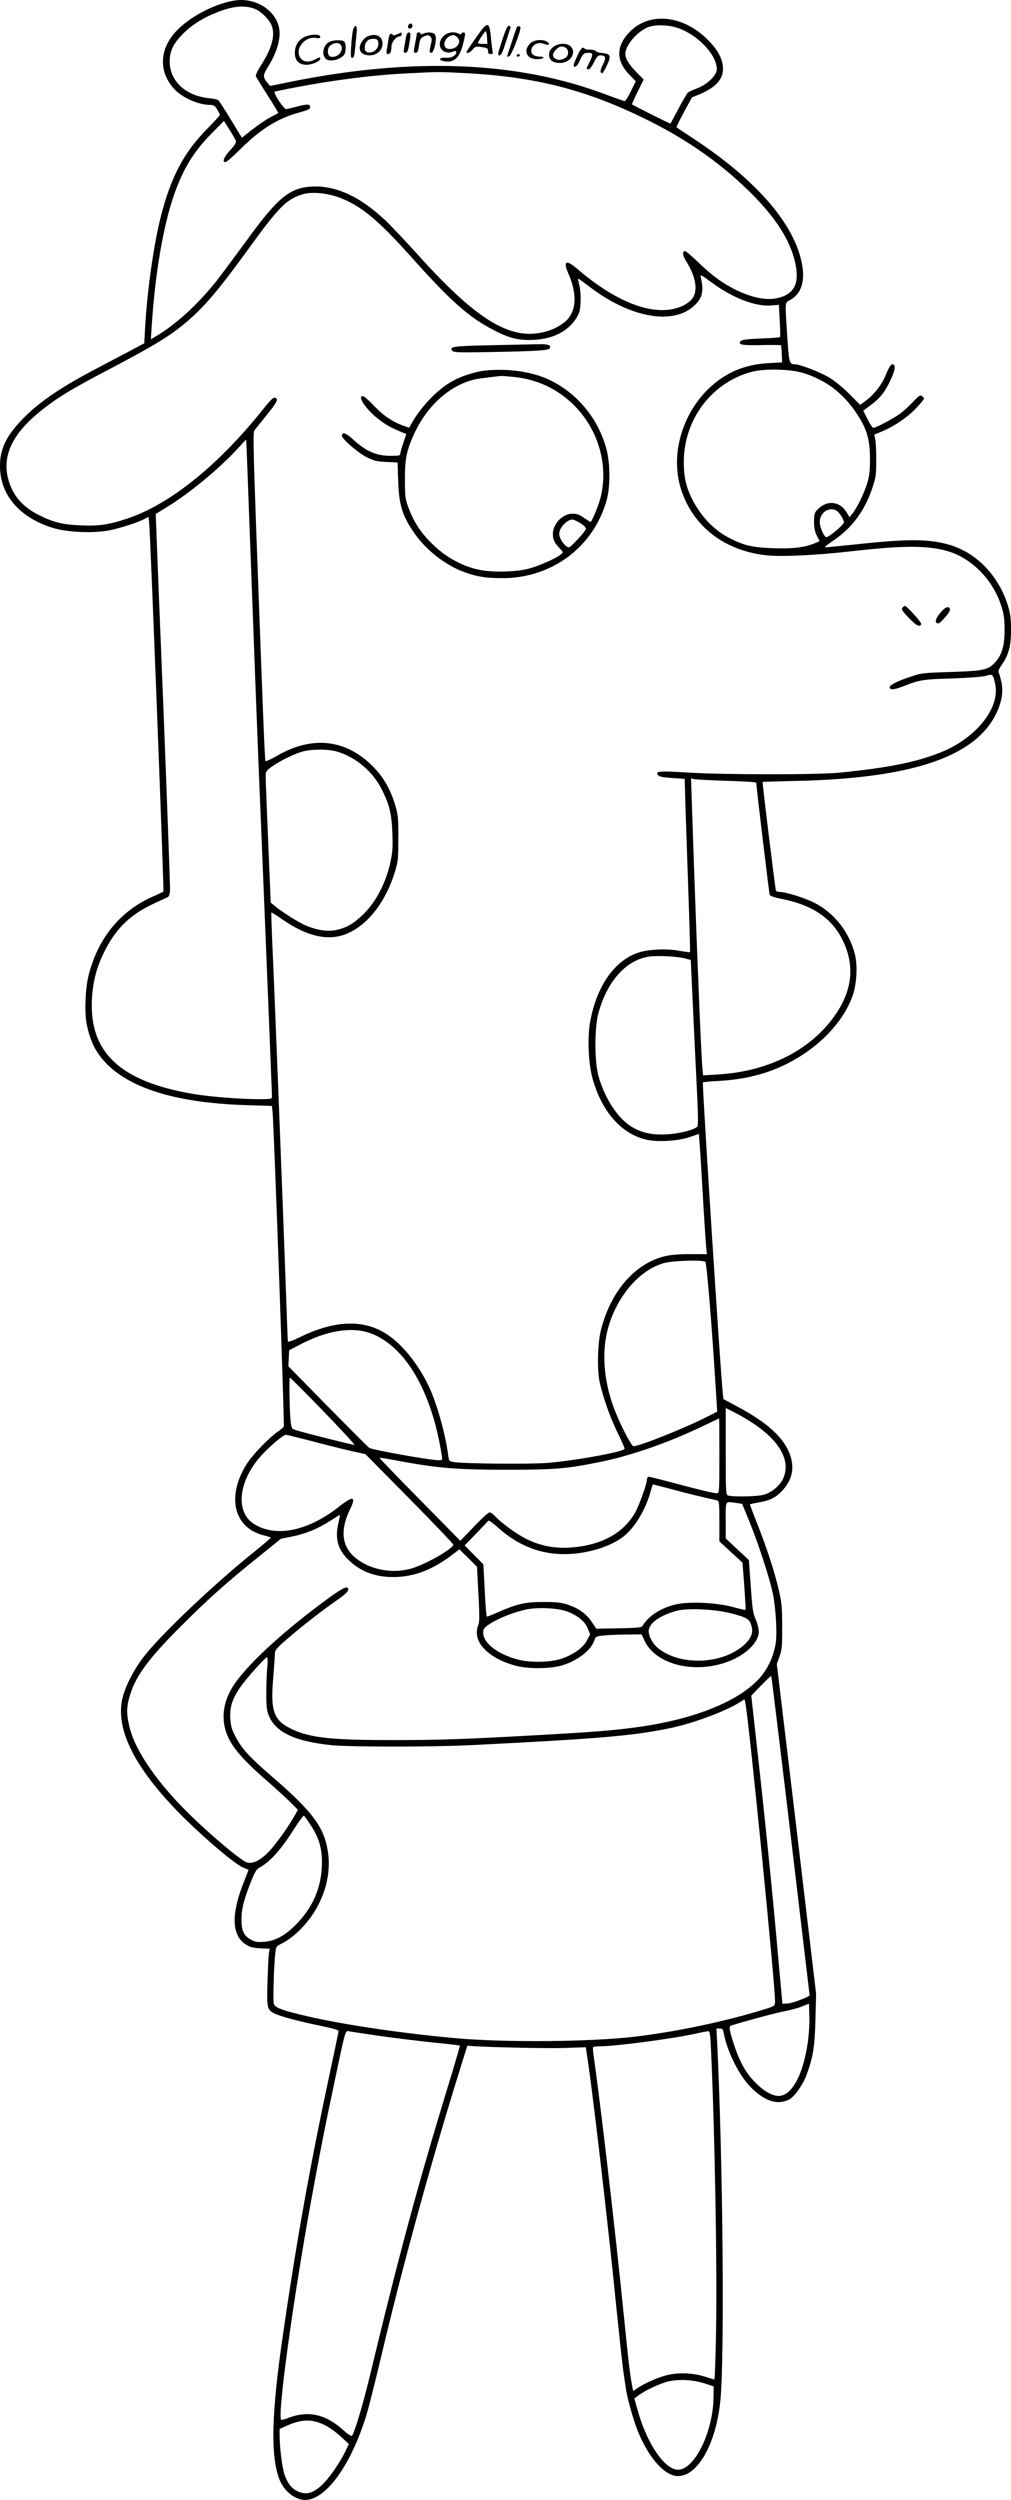 <?xml version="1.0" encoding="UTF-8"?>
<svg xmlns="http://www.w3.org/2000/svg" version="1.0" viewBox="0 0 795.452 1966.331" preserveAspectRatio="xMidYMid meet">
  <g transform="translate(-101,1982.534) scale(0.1,-0.1)" fill="#000000" stroke="none">
    <path d="M2848 19820 c-174 -31 -380 -147 -477 -269 -109 -139 -105 -301 10 -426 64 -69 191 -125 285 -125 26 0 36 -7 53 -36 12 -19 21 -39 21 -43 0 -4 -44 -52 -98 -107 -186 -188 -287 -380 -367 -693 -56 -223 -106 -576 -123 -866 l-7 -130 -115 -61 c-63 -33 -194 -102 -290 -153 -251 -133 -413 -243 -536 -365 -142 -142 -194 -246 -194 -386 0 -225 149 -402 410 -485 114 -37 323 -46 451 -21 91 19 212 58 271 87 l37 19 5 -53 c9 -85 117 -2889 112 -2894 -3 -3 -38 -20 -78 -37 -258 -112 -433 -324 -509 -614 -28 -106 -36 -304 -16 -397 23 -107 54 -180 105 -248 180 -237 566 -366 1149 -384 l202 -6 5 -41 c10 -75 95 -2463 89 -2481 -2 -5 -20 -21 -40 -35 -69 -46 -193 -173 -243 -246 -142 -214 -131 -434 27 -534 25 -16 70 -35 99 -41 30 -7 54 -15 54 -19 0 -3 -53 -48 -117 -100 -333 -266 -768 -680 -893 -850 -81 -109 -146 -245 -162 -338 -42 -248 126 -558 503 -928 177 -173 388 -350 450 -377 l45 -19 -36 -92 c-102 -253 -98 -420 11 -493 35 -23 56 -28 117 -32 l74 -3 -6 -32 c-3 -17 -8 -116 -11 -221 -7 -213 -4 -228 55 -257 46 -23 202 -64 370 -98 95 -20 135 -32 134 -41 -1 -8 -33 -162 -72 -344 -152 -710 -259 -1305 -366 -2045 -88 -604 -98 -928 -34 -1119 38 -116 146 -195 239 -176 163 34 346 309 458 685 17 58 69 267 116 465 165 697 384 1494 608 2215 l64 205 29 -2 c116 -10 590 -20 731 -16 l172 6 5 -34 c38 -219 173 -1377 236 -2018 23 -223 47 -449 55 -501 7 -52 17 -115 21 -140 12 -82 65 -264 99 -343 88 -206 209 -337 310 -337 158 0 303 263 334 605 32 361 19 1842 -25 2778 l-7 137 26 0 c21 0 26 -6 31 -35 27 -143 115 -322 204 -417 84 -89 169 -133 243 -126 28 3 62 14 77 25 45 33 100 114 128 188 51 139 65 225 70 440 l5 200 -154 1296 -155 1296 21 59 c19 52 22 80 21 234 0 155 -3 188 -27 292 -36 151 -90 317 -167 513 -34 86 -61 157 -59 159 2 1 35 8 73 15 84 15 130 37 177 88 74 77 98 162 74 256 -38 147 -173 277 -429 412 l-104 56 -6 57 c-19 185 -156 2316 -156 2433 0 3 53 9 118 12 211 11 386 55 549 138 246 125 437 324 511 531 33 95 41 236 18 329 -45 177 -168 331 -326 407 -82 40 -220 82 -266 82 -13 0 -26 5 -29 10 -5 8 -105 826 -105 855 0 1 118 5 263 8 911 20 1412 189 1576 532 42 87 56 168 41 241 -7 32 -16 67 -21 76 -7 13 -1 31 26 69 52 77 70 145 70 274 -1 86 -6 126 -24 185 -75 243 -256 427 -478 485 -161 42 -314 42 -716 -1 -125 -13 -235 -24 -244 -24 -10 0 17 22 58 50 146 95 250 233 310 410 30 86 33 107 33 220 1 69 -3 143 -7 166 l-8 41 68 28 c95 41 201 114 267 186 31 33 56 64 56 68 0 5 -7 14 -15 21 -13 11 -24 4 -68 -42 -28 -30 -72 -71 -98 -91 -45 -36 -196 -117 -218 -117 -6 0 -26 30 -45 68 l-34 67 59 44 c74 56 111 102 154 193 39 82 45 128 17 128 -13 0 -27 -22 -51 -80 -34 -83 -94 -160 -165 -211 l-38 -28 -82 82 c-44 46 -115 104 -156 129 -70 44 -235 108 -276 108 -44 1 -46 10 -60 221 -18 285 -21 260 26 287 93 53 121 164 81 322 -76 303 -369 631 -840 942 -74 48 -136 90 -138 92 -3 2 24 56 58 119 l63 116 63 26 c132 56 189 125 181 215 -7 72 -44 138 -123 216 -192 190 -453 217 -607 62 -112 -112 -114 -229 -6 -340 l50 -52 -38 -78 c-21 -43 -43 -78 -49 -78 -6 0 -76 25 -156 55 -693 260 -1516 292 -2489 94 l-145 -30 -23 28 c-36 45 -35 56 13 134 54 87 85 181 85 253 -1 163 -179 289 -362 256z m168 -65 c45 -18 102 -72 126 -119 39 -76 11 -188 -84 -333 -22 -35 -38 -69 -35 -78 4 -8 45 -76 93 -150 48 -75 85 -137 83 -139 -2 -2 -31 -17 -65 -35 -34 -18 -97 -61 -141 -96 l-80 -63 -87 143 c-47 78 -92 147 -99 152 -6 6 -40 13 -73 16 -184 19 -307 133 -309 287 0 85 29 145 110 225 71 69 158 123 267 165 125 49 216 56 294 25z m3328 -150 c157 -54 306 -212 306 -324 0 -48 -75 -120 -156 -151 -32 -12 -64 -26 -71 -32 -7 -5 -40 -62 -74 -126 -34 -65 -63 -118 -64 -119 -1 -3 -295 144 -302 151 -2 2 17 47 44 100 l47 96 -56 57 c-60 62 -88 108 -88 145 1 71 102 185 189 213 57 18 157 14 225 -10z m-1669 -355 c535 -28 927 -126 1383 -346 358 -172 643 -374 893 -630 167 -173 270 -335 310 -492 47 -183 2 -276 -148 -304 -79 -15 -189 8 -302 62 -111 53 -196 115 -307 222 -50 48 -96 88 -103 88 -25 0 -22 -32 9 -81 76 -124 93 -231 47 -292 -14 -19 -47 -44 -73 -56 -203 -96 -504 9 -829 287 -91 79 -118 66 -73 -34 74 -169 63 -309 -32 -384 -97 -77 -241 -108 -369 -80 -206 45 -439 228 -791 620 -86 96 -198 214 -247 261 -199 188 -389 276 -578 267 -177 -9 -272 -88 -523 -436 -85 -116 -190 -257 -233 -312 -143 -179 -318 -339 -468 -427 l-44 -26 7 109 c26 407 92 789 176 1029 73 206 153 337 297 483 l95 96 44 -69 c24 -39 47 -78 50 -88 4 -12 -10 -35 -45 -73 -50 -54 -65 -94 -37 -94 8 0 61 46 118 103 157 156 292 240 457 286 82 23 91 27 91 46 0 22 -23 23 -100 3 -41 -11 -81 -20 -88 -21 -19 -3 -106 132 -90 138 7 2 83 18 168 34 310 59 614 97 885 110 237 12 244 12 450 1z m-997 -978 c168 -62 302 -172 557 -456 322 -361 463 -486 661 -588 123 -64 196 -81 314 -76 153 8 270 68 335 172 26 43 30 61 33 130 2 48 -3 103 -11 133 -8 29 -10 50 -6 47 4 -2 49 -35 99 -73 318 -238 651 -295 815 -137 63 60 74 115 48 224 -5 20 9 13 83 -42 164 -123 351 -195 475 -183 l57 5 7 -124 c4 -69 5 -127 2 -130 -3 -4 -71 -8 -151 -11 -103 -4 -149 -10 -157 -19 -25 -30 2 -36 157 -33 84 2 155 1 158 -1 2 -3 6 -34 7 -70 l3 -65 -110 -6 c-128 -8 -236 -39 -332 -96 -307 -182 -462 -587 -348 -913 97 -279 335 -462 654 -501 119 -15 398 -2 687 31 387 44 578 46 735 5 193 -50 365 -218 435 -426 23 -70 28 -102 29 -189 1 -127 -18 -198 -68 -257 -58 -67 -89 -74 -351 -83 -224 -7 -233 -8 -326 -39 -102 -34 -159 -64 -159 -81 0 -23 35 -21 108 8 129 50 149 54 382 61 136 5 242 13 268 21 51 16 55 12 72 -64 41 -190 -152 -430 -435 -541 -192 -76 -411 -119 -790 -157 -176 -17 -904 -17 -1193 1 -230 14 -261 11 -233 -22 7 -10 44 -17 110 -21 l98 -7 6 -212 c4 -117 14 -422 23 -680 9 -257 15 -469 13 -471 -2 -2 -40 3 -84 11 -103 19 -249 12 -327 -16 -185 -64 -322 -261 -374 -538 -24 -129 -15 -336 20 -458 75 -260 230 -432 427 -475 87 -19 248 -9 336 22 l72 25 5 -71 c4 -39 15 -226 26 -416 11 -190 23 -371 26 -402 l6 -57 -129 0 c-84 1 -151 -5 -197 -15 -239 -56 -432 -277 -508 -583 -26 -103 -31 -308 -10 -408 25 -116 83 -282 142 -400 32 -66 57 -122 54 -126 -14 -24 -383 -91 -602 -110 -140 -11 -657 -7 -743 7 -36 6 -37 8 -43 57 -24 178 -95 425 -161 557 -99 197 -240 356 -375 422 -175 86 -383 67 -635 -56 -50 -25 -88 -38 -90 -32 -1 6 -10 232 -19 501 -15 430 -80 2109 -105 2670 -5 110 -7 201 -6 203 2 2 39 -21 82 -51 203 -142 375 -178 523 -111 161 73 296 251 367 481 25 81 27 102 27 263 1 154 -2 185 -22 254 -37 130 -95 230 -181 316 -212 212 -476 240 -751 81 -47 -27 -88 -46 -91 -42 -6 6 -18 326 -75 1874 -21 592 -23 711 -12 727 7 10 50 64 96 120 80 100 92 122 72 135 -16 10 -34 -6 -107 -97 -348 -435 -729 -741 -1063 -852 -146 -48 -220 -59 -363 -53 -142 6 -211 22 -323 77 -137 67 -216 159 -250 290 -49 190 41 367 279 551 126 98 230 160 545 325 331 175 444 244 568 347 150 125 260 255 519 612 211 291 275 357 389 397 76 28 196 19 304 -20z m3657 -1382 c190 -61 328 -172 438 -353 61 -101 82 -182 82 -322 0 -98 -5 -134 -23 -195 -26 -81 -78 -187 -115 -234 l-23 -29 -22 37 c-54 91 -158 101 -232 21 -22 -23 -25 -36 -25 -93 0 -49 6 -79 22 -110 l22 -43 -36 -16 c-81 -33 -173 -45 -323 -40 -162 5 -229 20 -335 72 -129 63 -232 167 -305 306 -50 97 -70 179 -70 300 0 333 218 625 532 709 102 28 311 23 413 -10z m-4361 -1225 c38 -1029 65 -1733 71 -1875 11 -249 105 -2565 105 -2587 0 -22 -3 -23 -99 -23 -150 0 -392 19 -521 41 -571 97 -816 324 -797 739 7 135 32 240 87 357 93 198 207 312 408 405 48 22 94 43 102 47 9 5 16 25 18 52 1 24 -22 667 -52 1429 -31 762 -57 1418 -58 1459 l-3 74 90 55 c174 106 414 304 556 460 35 39 64 70 66 69 1 -2 13 -317 27 -702z m4616 145 c22 -12 60 -71 60 -93 0 -18 -117 -117 -138 -117 -18 0 -52 78 -52 120 0 72 71 122 130 90z m-3929 -1896 c149 -43 286 -160 356 -304 58 -118 74 -184 80 -336 4 -101 2 -150 -12 -215 -35 -173 -118 -334 -226 -434 -72 -67 -113 -91 -188 -111 -74 -19 -155 -9 -253 31 -56 23 -190 107 -250 158 l-28 23 -20 479 c-11 264 -20 497 -20 517 0 34 5 42 47 72 59 43 161 94 233 117 71 23 208 24 281 3z m3067 -230 c127 -4 232 -10 232 -15 0 -25 101 -870 106 -882 3 -9 38 -21 90 -31 239 -47 391 -146 477 -312 114 -220 83 -438 -92 -656 -197 -245 -514 -393 -886 -414 l-113 -7 -6 64 c-11 117 -52 1147 -82 2063 l-7 209 24 -6 c13 -3 129 -9 257 -13z m-333 -1396 l50 -13 13 -285 c7 -157 21 -449 31 -650 14 -275 16 -368 8 -376 -28 -27 -144 -56 -244 -61 -118 -6 -205 14 -286 68 -104 69 -203 225 -249 394 -31 115 -31 373 0 490 67 247 211 413 390 445 60 11 222 4 287 -12z m164 -2387 c12 -8 52 -499 87 -1068 l7 -111 -89 -45 c-179 -90 -524 -227 -570 -227 -15 0 -96 154 -145 277 -84 213 -107 442 -61 628 65 264 250 484 451 537 71 18 295 25 320 9z m-2632 -563 c273 -102 479 -455 558 -955 7 -42 6 -43 -22 -43 -68 0 -517 80 -548 97 -7 5 -153 151 -325 325 l-311 317 3 63 3 63 90 47 c210 110 408 140 552 86z m-372 -613 c141 -146 251 -265 244 -265 -13 0 -373 90 -449 113 -44 13 -45 14 -52 62 -9 65 -15 355 -7 355 3 0 122 -119 264 -265z m3424 -125 c183 -135 250 -278 192 -406 -24 -53 -90 -108 -149 -125 -49 -15 -253 -19 -284 -6 -17 6 -18 32 -18 347 l0 341 92 -47 c50 -26 125 -73 167 -104z m-309 -225 c0 -284 -1 -295 -19 -295 -26 0 -162 33 -359 86 -90 24 -170 44 -178 44 -8 0 -14 -10 -14 -22 0 -35 -63 -209 -95 -264 -95 -162 -270 -255 -510 -271 -123 -8 -235 14 -342 67 -79 39 -201 128 -252 184 -14 14 -31 26 -39 26 -9 0 -64 -50 -123 -112 l-107 -112 -320 325 c-176 178 -318 326 -316 328 1 2 54 -6 116 -18 348 -65 480 -76 918 -76 346 1 444 9 695 60 249 50 538 151 815 283 69 33 126 61 128 61 1 1 2 -132 2 -294z m-3191 111 c113 -30 251 -64 306 -76 l100 -22 347 -351 c191 -194 346 -356 345 -362 -13 -39 -235 -163 -342 -190 -118 -30 -245 -16 -352 38 -176 90 -215 233 -118 433 49 100 23 106 -86 20 -245 -194 -500 -246 -671 -137 -142 90 -126 317 37 514 59 72 191 187 213 187 8 0 107 -24 221 -54z m2820 -375 c80 -22 189 -49 241 -61 52 -12 103 -24 113 -26 15 -5 17 -21 17 -164 l0 -158 91 -84 91 -84 14 -184 c7 -101 12 -185 10 -187 -2 -2 -48 8 -102 23 -130 35 -343 44 -447 20 -118 -28 -212 -88 -262 -169 -8 -13 -38 -16 -187 -19 l-176 -3 -34 50 c-43 65 -101 108 -185 137 -58 19 -88 23 -198 23 -143 0 -205 -14 -358 -81 -43 -19 -81 -34 -86 -34 -4 0 -12 92 -17 206 l-11 205 -73 74 -74 75 89 92 c49 51 93 97 97 102 4 5 35 -17 70 -48 172 -157 365 -227 581 -213 162 11 320 64 415 139 85 67 169 205 208 342 10 36 20 66 22 66 2 0 70 -18 151 -39z m504 -107 l46 -7 52 -126 c70 -170 163 -453 189 -576 25 -119 36 -328 22 -405 -17 -88 -51 -167 -100 -233 -155 -203 -533 -359 -1022 -421 -176 -23 -323 -34 -710 -56 -630 -35 -798 -41 -1170 -41 -496 -1 -666 18 -810 89 -138 68 -163 140 -140 405 7 89 13 175 13 190 0 23 17 43 101 115 116 100 274 223 394 306 54 38 82 64 82 77 0 36 -37 20 -157 -67 -326 -238 -600 -485 -724 -654 -92 -124 -121 -258 -85 -382 33 -115 119 -220 336 -408 74 -65 157 -141 184 -169 l50 -51 -24 -42 c-53 -96 -163 -248 -218 -300 -65 -62 -120 -86 -163 -70 -59 23 -343 267 -504 433 -235 243 -383 471 -420 647 -19 86 -19 134 0 207 43 164 138 298 400 561 219 220 373 357 628 561 l167 135 88 18 c108 22 205 62 300 123 40 26 74 47 76 47 2 0 -3 -26 -10 -57 -30 -127 -9 -210 74 -293 101 -101 229 -146 391 -138 146 8 281 62 426 172 l60 45 69 -68 69 -69 11 -213 c10 -173 9 -220 -1 -246 -51 -127 73 -260 297 -320 98 -26 275 -24 365 4 124 39 227 120 252 198 9 28 14 30 69 36 32 4 114 7 180 8 l122 1 26 -55 c86 -175 366 -252 623 -170 155 49 273 156 273 247 0 22 -11 66 -25 97 -21 48 -26 84 -38 261 l-15 205 -91 85 -91 85 0 143 c0 160 -7 148 83 136z m-1330 -854 c82 -31 138 -77 161 -132 l19 -47 -24 -47 c-30 -59 -108 -114 -204 -146 -88 -29 -246 -31 -343 -5 -175 47 -289 146 -268 232 11 44 194 131 336 161 94 19 249 12 323 -16z m1292 -15 c119 -31 140 -43 155 -90 18 -54 5 -97 -42 -145 -164 -164 -507 -184 -688 -40 -48 38 -84 109 -75 148 12 58 92 112 216 147 86 24 307 14 434 -20z m-3652 -427 c-5 -46 -8 -139 -8 -208 1 -109 4 -132 24 -178 56 -124 204 -193 486 -223 141 -15 795 -15 1100 0 1006 50 1271 73 1560 132 184 38 434 130 552 203 l41 26 6 -27 c29 -140 241 -2281 234 -2356 -3 -29 -7 -33 -78 -54 -311 -97 -697 -178 -1025 -217 -344 -41 -1017 -47 -1410 -12 -420 38 -874 105 -1165 172 -205 48 -258 68 -266 101 -7 28 1 299 12 394 6 56 7 56 59 82 29 14 80 51 114 83 180 166 273 407 242 628 -28 197 -119 321 -447 603 -170 147 -231 213 -280 307 -31 59 -38 83 -42 146 -5 90 16 155 81 248 49 70 194 232 208 232 6 0 6 -32 2 -82z m4118 -1320 c82 -689 149 -1254 149 -1256 0 -12 -136 -63 -171 -65 l-43 -2 -33 365 c-43 488 -103 1079 -163 1617 l-49 442 77 79 c42 43 79 77 80 76 2 -2 71 -567 153 -1256z m-3778 84 c63 -95 89 -176 90 -287 1 -198 -68 -363 -213 -506 -83 -82 -160 -122 -246 -127 -51 -4 -70 0 -103 19 -53 29 -71 70 -71 156 0 82 17 151 71 289 32 81 47 107 67 118 84 44 171 140 274 303 39 62 75 110 79 107 4 -2 28 -35 52 -72z m3912 -1716 c-37 -253 -127 -417 -229 -416 -51 1 -114 36 -180 102 -77 77 -124 160 -170 299 -38 114 -43 147 -23 153 152 46 360 101 420 112 42 8 103 24 135 37 l57 23 3 -100 c2 -57 -4 -149 -13 -210z m-3355 54 c113 -16 297 -38 409 -50 113 -11 206 -22 209 -24 2 -2 -35 -130 -82 -283 -245 -800 -394 -1349 -634 -2348 -49 -201 -115 -420 -133 -439 -4 -5 -32 13 -63 41 -140 128 -275 160 -430 103 -30 -12 -59 -20 -63 -18 -34 14 93 946 233 1713 72 392 111 594 190 965 89 419 78 384 122 376 20 -3 129 -19 242 -36z m2594 -102 c30 -649 49 -1714 40 -2220 -4 -208 -10 -378 -13 -378 -3 0 -35 9 -71 21 -96 30 -201 35 -292 15 -73 -16 -180 -62 -245 -106 l-31 -21 -6 28 c-19 95 -30 194 -71 598 -65 646 -179 1623 -234 2010 -5 33 -7 63 -4 68 2 4 24 7 48 7 124 0 566 58 755 99 47 11 92 19 101 20 14 1 17 -19 23 -141z m-48 -2630 l69 -23 -1 -85 c-3 -271 -149 -570 -279 -570 -106 0 -248 210 -319 472 l-25 88 32 24 c54 41 172 96 238 111 84 19 198 12 285 -17z m-2991 -327 c34 -17 91 -57 126 -90 l64 -59 -28 -58 c-46 -95 -133 -219 -188 -268 -66 -59 -116 -74 -175 -51 -53 20 -86 58 -113 130 -20 52 -41 217 -41 318 l0 48 56 25 c120 53 199 54 299 5z M4877 17110 c-304 -6 -335 -11 -308 -44 11 -13 51 -14 284 -10 386 7 477 13 484 31 9 24 -17 33 -92 31 -38 -1 -204 -4 -368 -8z M4830 16911 c-89 -10 -201 -47 -277 -93 -107 -64 -226 -188 -297 -310 l-27 -47 -40 14 c-90 32 -160 79 -234 156 -41 44 -82 79 -90 79 -48 0 29 -111 130 -187 53 -41 94 -63 186 -101 l26 -10 -23 -69 c-13 -37 -24 -76 -24 -85 0 -16 -10 -18 -75 -18 -118 0 -197 36 -307 138 -46 42 -78 51 -78 20 0 -25 129 -136 196 -169 56 -28 80 -34 154 -37 l88 -4 5 -147 c6 -191 34 -278 132 -416 91 -128 233 -239 374 -294 105 -41 187 -54 321 -53 384 2 708 245 812 609 31 108 30 292 -1 408 -65 240 -232 442 -454 545 -131 62 -323 89 -497 71z m228 -51 c175 -19 326 -88 453 -207 204 -193 291 -484 223 -746 -16 -61 -68 -187 -78 -187 -3 0 -26 15 -52 33 -34 24 -56 32 -88 32 -79 0 -156 -79 -156 -160 0 -43 12 -69 53 -112 30 -32 30 -33 11 -48 -44 -35 -185 -96 -264 -115 -96 -23 -268 -27 -366 -9 -141 26 -277 100 -390 213 -88 88 -137 165 -180 278 -25 67 -28 85 -28 218 -1 167 13 234 75 368 110 237 310 403 520 431 93 12 136 17 159 19 8 1 57 -3 108 -8z m495 -1136 c40 -21 67 -44 67 -58 0 -17 -119 -146 -135 -146 -26 0 -75 69 -75 105 0 48 56 111 103 114 4 1 22 -6 40 -15z M8110 15045 c-10 -12 -1 -26 51 -80 60 -62 87 -76 97 -48 4 13 -114 143 -128 143 -4 0 -13 -7 -20 -15z M8407 15003 c-36 -44 -44 -73 -22 -80 13 -4 23 4 67 54 23 26 35 49 32 58 -11 27 -38 16 -77 -32z M4227 19633 c-4 -3 -7 -12 -7 -20 0 -17 26 -17 33 1 8 21 -11 35 -26 19z M4753 19526 c-40 -57 -73 -106 -73 -110 0 -16 31 -3 49 20 19 24 24 25 71 19 44 -6 50 -10 50 -31 0 -18 6 -24 21 -24 15 0 19 5 15 18 -2 9 -7 49 -11 87 -14 160 -24 162 -122 21z m89 4 l3 -50 -37 0 c-21 0 -38 3 -38 6 0 11 54 94 62 94 3 0 8 -23 10 -50z M4961 19509 c-35 -106 -38 -119 -22 -119 14 0 25 22 50 101 18 55 34 106 37 113 3 8 -2 16 -10 19 -11 5 -24 -21 -55 -114z M3791 19602 c-5 -10 -13 -66 -17 -125 -6 -92 -5 -107 8 -107 12 0 17 17 22 73 4 39 9 96 12 125 6 53 -6 70 -25 34z M5075 19608 c-11 -29 -75 -222 -75 -226 0 -2 7 -2 16 0 17 3 98 213 88 229 -8 13 -24 11 -29 -3z M4133 19555 c-18 -8 -33 -10 -33 -5 0 6 -6 10 -14 10 -9 0 -16 -17 -20 -47 -4 -27 -10 -63 -13 -80 -4 -25 -2 -33 10 -33 18 0 27 21 27 61 0 32 38 79 65 79 8 0 15 7 15 15 0 8 -1 15 -2 15 -2 -1 -18 -7 -35 -15z M4205 19538 c-3 -18 -9 -54 -14 -80 -7 -42 -6 -48 9 -48 14 0 20 14 29 63 14 83 14 97 -4 97 -8 0 -16 -13 -20 -32z M4290 19563 c0 -5 -6 -41 -14 -80 -13 -68 -13 -73 4 -73 13 0 19 11 25 46 9 65 13 71 46 85 25 10 33 9 45 -3 12 -12 13 -23 5 -59 -14 -59 -13 -69 3 -69 8 0 18 19 25 44 14 58 14 89 -1 104 -15 15 -63 16 -89 2 -13 -7 -19 -7 -19 0 0 5 -7 10 -15 10 -8 0 -15 -3 -15 -7z M4499 19541 c-65 -66 -11 -154 74 -122 21 8 27 7 27 -3 0 -27 -37 -48 -81 -45 -50 4 -65 -16 -20 -26 79 -17 124 20 152 126 23 90 23 99 4 99 -8 0 -15 -5 -15 -10 0 -7 -6 -7 -19 0 -39 20 -91 12 -122 -19z m110 -10 c36 -36 -2 -91 -61 -91 -72 0 -44 105 30 109 6 1 21 -8 31 -18z M3447 19548 c-75 -16 -117 -66 -117 -139 0 -61 33 -94 93 -93 49 1 107 28 107 49 0 12 -7 11 -37 -5 -49 -26 -87 -25 -113 2 -60 65 21 180 116 165 24 -4 34 -2 34 7 0 18 -36 24 -83 14z M3904 19540 c-31 -12 -64 -59 -64 -90 0 -38 29 -60 79 -60 56 0 101 41 101 93 0 57 -53 83 -116 57z m82 -44 c11 -47 -35 -93 -82 -82 -19 5 -24 13 -24 38 0 42 25 68 66 68 27 0 35 -5 40 -24z M3598 19494 c-39 -21 -57 -84 -34 -119 12 -19 25 -25 52 -25 42 0 89 23 104 49 14 27 13 84 -2 99 -16 16 -87 14 -120 -4z m95 -25 c17 -27 -1 -69 -36 -84 -41 -17 -67 -4 -67 33 0 32 8 45 35 60 26 15 55 11 68 -9z M5186 19488 c-63 -56 -35 -128 48 -128 25 0 48 5 51 10 4 6 -7 10 -25 10 -44 0 -70 17 -70 45 0 46 52 75 101 55 35 -15 52 -4 25 16 -31 22 -101 18 -130 -8z M5361 19454 c-23 -19 -31 -34 -31 -59 0 -43 30 -65 88 -65 79 0 131 81 82 130 -30 30 -100 27 -139 -6z m100 -4 c19 -11 25 -45 11 -66 -13 -20 -53 -35 -75 -28 -43 13 -48 44 -12 79 26 27 46 31 76 15z M5557 19396 c-38 -82 -41 -96 -22 -96 9 0 24 19 36 47 23 54 33 63 72 63 34 0 35 -16 2 -80 -23 -46 -24 -50 -7 -50 12 0 27 19 45 55 21 43 32 55 50 55 43 0 48 -18 21 -72 -23 -45 -25 -68 -5 -68 4 0 20 27 36 61 36 74 29 92 -36 97 -24 2 -47 9 -51 15 -4 6 -25 12 -47 12 -23 0 -41 3 -41 7 0 5 -6 8 -14 8 -8 0 -26 -24 -39 -54z M5075 19390 c-3 -5 1 -10 9 -10 9 0 16 5 16 10 0 6 -4 10 -9 10 -6 0 -13 -4 -16 -10z"></path>
  </g>
</svg>
